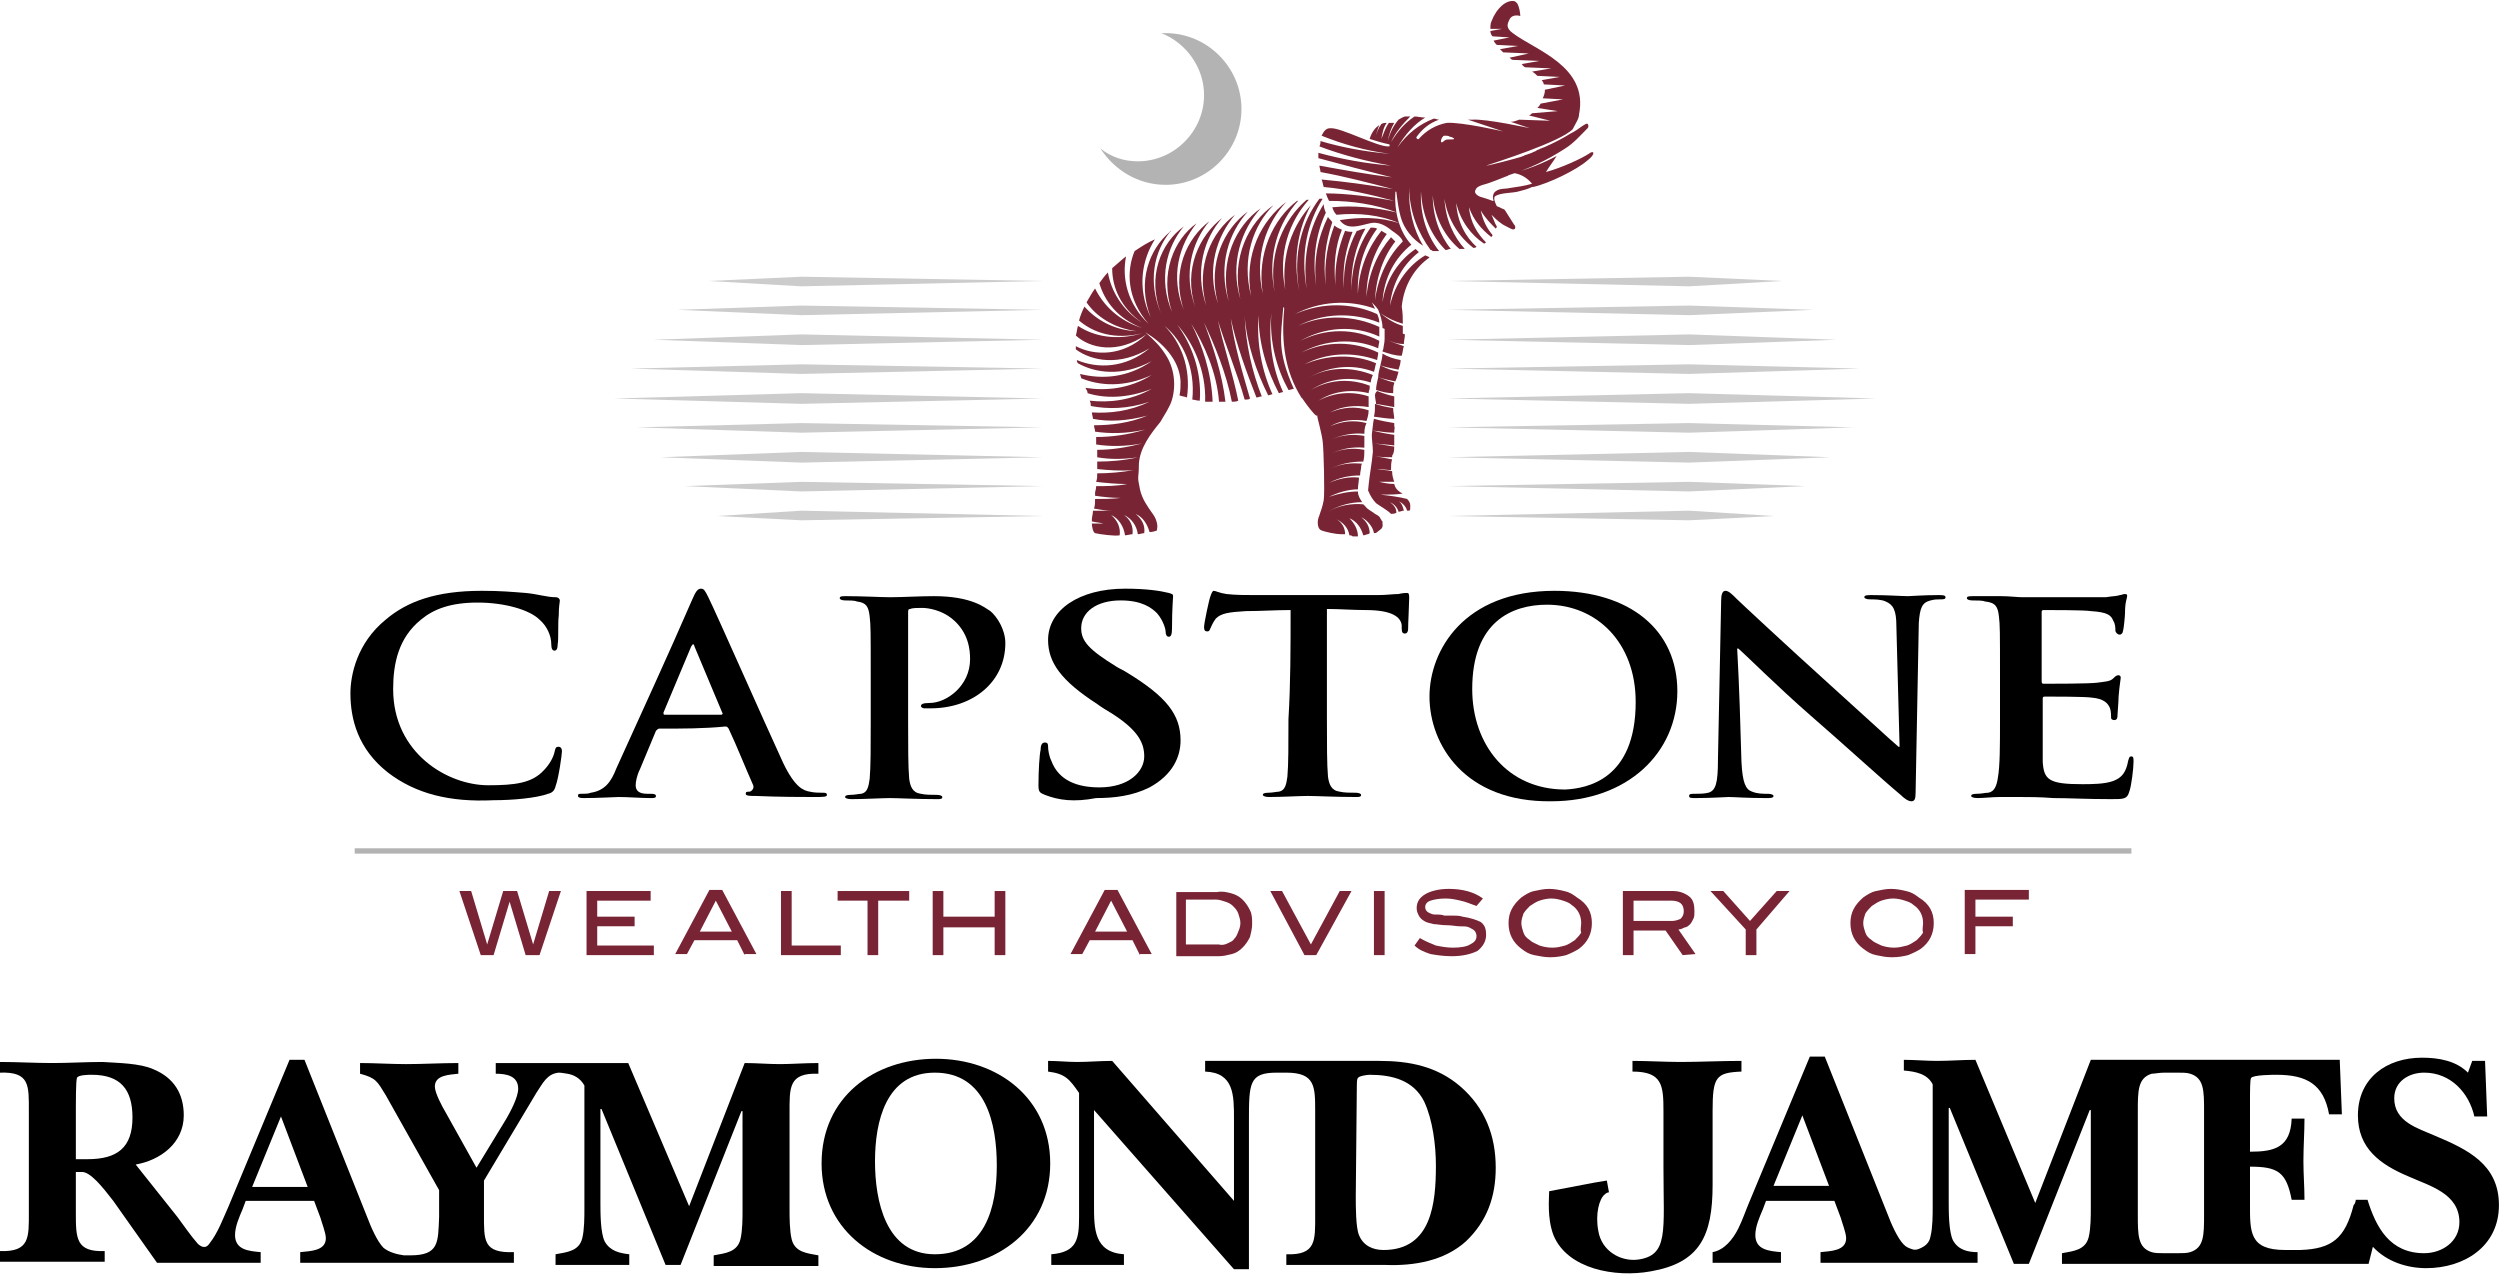<?xml version="1.0" encoding="utf-8"?>
<!-- Generator: Adobe Illustrator 26.0.1, SVG Export Plug-In . SVG Version: 6.00 Build 0)  -->
<svg version="1.1" id="Layer_1" xmlns="http://www.w3.org/2000/svg" xmlns:xlink="http://www.w3.org/1999/xlink" x="0px" y="0px"
	 width="234px" height="119.2px" viewBox="0 0 234 119.2" style="enable-background:new 0 0 234 119.2;" xml:space="preserve">
<style type="text/css">
	.st0{fill:#B3B3B3;}
	.st1{fill:#782434;}
	.st2{fill:#CCCCCC;}
</style>
<g>
	<g>
		<path d="M52.3,100.4c-1.1,0.1-1.5,1-2.1,1.9l-4.9,8.2v3.1c0,2.5-0.1,3.7,2.8,3.6v1H28.1v-1c0.9-0.1,2.4-0.1,2.4-1.3
			c0-0.5-0.4-1.5-0.5-1.9l-0.6-1.6H23l-0.3,0.8c-0.3,0.7-0.7,1.6-0.7,2.4c0,1.4,1.3,1.5,2.4,1.6v1h-9.7l-4.1-5.8
			c-1-1.3-2.2-2.8-3-2.7c-0.1,0-0.3,0-0.5,0v3.8c0,2.4,0,3.7,2.7,3.6v1H0v-1c2.8,0.1,2.7-1.3,2.7-3.6V104c0-2.4,0.1-3.7-2.7-3.6v-1
			c1.6,0,3.3,0.1,4.9,0.1c1.6,0,3.1-0.1,4.7-0.1c1.4,0.1,3.5,0.1,4.8,0.7c1.9,0.8,2.8,2.3,2.8,4.3c0,2.6-2.2,4.2-4.5,4.6l3.9,4.9
			c0.6,0.8,1.2,1.7,1.9,2.5c0.2,0.2,0.7,0.6,1.1,0c0.8-1,1.3-2.4,1.8-3.5l5.7-13.7h1.4l5.9,14.8c0.3,0.8,0.9,2.2,1.5,2.8
			c0.5,0.4,1.2,0.6,1.9,0.7c0,0,0.5,0,0.6,0c2.7,0,2.6-1.2,2.7-3.6v-2.5l-5-8.9c-0.8-1.3-0.9-1.6-2.4-2v-1c1.4,0,2.9,0.1,4.3,0.1
			c1.6,0,3.3-0.1,4.9-0.1v1c-0.8,0.1-2.2,0.1-2.2,1.2c0,0.6,0.7,1.9,1,2.4l2.9,5.2l2.8-4.6c0.4-0.7,1.1-2,1.1-2.8
			c0-1.2-1.1-1.4-2.1-1.4v-1h12.4l5.7,13.4l5.2-13.4c1.1,0,2.2,0.1,3.3,0.1c1.1,0,2.3-0.1,3.6-0.1v1c-2.8-0.1-2.7,1.3-2.7,3.7v9
			c0,0.7,0,2,0.2,2.8c0.3,1.2,1.4,1.3,2.5,1.5v1h-9.8v-1c1.1-0.2,2.2-0.3,2.5-1.5c0.2-0.8,0.2-2,0.2-2.8V104h-0.1l-5.7,14.4h-1.4
			l-6-14.6h-0.1v8.8c0,0.9,0,2.8,0.4,3.6c0.5,0.9,1.4,1.1,2.3,1.2v1H52v-1c1.1-0.2,2.2-0.3,2.5-1.5c0.2-0.8,0.2-2,0.2-2.8v-11.5
			c-0.4-0.7-1-1-1.6-1.1C53,100.5,52.6,100.4,52.3,100.4 M28.8,111.1l-2.5-6.6l-2.7,6.6C23.5,111.1,28.8,111.1,28.8,111.1z
			 M8.2,108.5c2.8,0,4.2-1.1,4.2-3.9c0-2.6-1.1-4-3.8-4c-0.3,0-1.3,0-1.4,0.3c-0.1,0.3-0.1,2.3-0.1,2.7v4.9L8.2,108.5L8.2,108.5z"/>
		<path d="M81.9,108.7c0,3.7,1,8.7,5.6,8.7c4.7,0,5.8-4.4,5.8-8.3c0-3.9-1-8.7-5.8-8.7C82.9,100.4,81.9,105,81.9,108.7 M76.9,108.9
			c0-6.2,4.9-9.8,10.7-9.8c5.8,0,10.7,3.7,10.7,9.8c0,6.1-4.9,9.8-10.8,9.8C81.7,118.7,76.9,114.9,76.9,108.9"/>
		<path d="M126.9,112c0,0.9,0,2.9,0.3,3.6c0.4,1,1.3,1.4,2.3,1.4c4.5,0,4.9-4.4,4.9-7.9c0-1.9-0.3-4.3-1.1-6c-1-2-3-2.5-5.1-2.5
			c-0.2,0-1,0.1-1.1,0.3c-0.1,0.1-0.1,0.5-0.1,0.7L126.9,112L126.9,112z M119.5,100.4c-2.6,0-2.6,1-2.6,4.6v13.8h-1.4l-13.1-14.9
			v8.9c0,2.2,0,4.4,2.8,4.6v1h-6.8v-1c2.4-0.2,2.6-1.4,2.6-3.5v-11.6c-0.9-1.3-1.3-1.8-2.9-2v-1c0.9,0,1.8,0.1,2.7,0.1
			c1.1,0,2.2-0.1,3.3-0.1l11.4,13.1v-7.7c0-2.2,0-4.3-2.7-4.4v-1h7.6h8.7c2.8,0,5.4,0.5,7.6,2.4c2.3,2,3.3,4.6,3.3,7.6
			c0,2.7-0.8,5-2.8,6.9c-2,1.8-4.8,2.3-7.5,2.2c-1.5,0-9.3,0-9.3,0v-1c2.8,0.1,2.7-1.3,2.7-3.6V104c0-2.3,0-3.6-2.7-3.6
			C120.3,100.4,119.6,100.4,119.5,100.4"/>
		<path d="M150.6,111.6c0,0-0.2,0-0.4,0.2c-0.5,0.4-0.9,1.8-0.6,3.4c0.3,1.9,2.1,2.9,3.7,2.7c2.9-0.4,2.4-2.6,2.4-8.7V104
			c0-2.4-0.1-3.7-2.9-3.7v-1c1.4,0,3.1,0.1,4.5,0.1c1.8,0,3.8-0.1,5.7-0.1v1c-2.4,0.1-2.7,0.5-2.7,3.7v6.9c0,4.8-1.2,7.3-5.8,8.1
			c-3.3,0.6-7.8-0.2-9.1-3.4c-0.6-1.6-0.4-3.4-0.4-4.1l4.2-0.8l1.2-0.2L150.6,111.6"/>
		<path d="M206.3,104c0-1.9,0-3.1-1.3-3.5c-0.3-0.1-0.7-0.1-1.2-0.1h-1.2c-0.5,0-0.9,0.1-1.2,0.1c-1.3,0.4-1.3,1.6-1.3,3.5v0.1v9
			v0.6c0,1.9,0,3.1,1.3,3.5c0.3,0.1,0.7,0.1,1.2,0.1h1.2c0.5,0,0.9,0,1.2-0.1c1.3-0.4,1.3-1.6,1.3-3.5L206.3,104L206.3,104z
			 M220.5,112.3h1.1c0.8,2.6,2.1,5,5.3,5c1.7,0,3.3-1.1,3.3-2.9c0-2.7-2.8-3.4-4.8-4.3c-2.6-1.1-4.7-2.6-4.7-5.7
			c0-3.5,2.7-5.4,6-5.4c1.6,0,3.2,0.3,4.3,1.4l0.4-1.1h1.2l0.2,5.2h-1.2c-0.5-2.2-2.2-4.1-4.7-4.1c-1.4,0-2.8,0.8-2.8,2.4
			c0,2.2,2.2,2.8,3.8,3.5c3.1,1.3,6,2.7,6,6.5c0,3.9-3.3,5.9-6.8,5.9c-1.8,0-3.7-0.6-5-2l-0.4,1.6h-2.8h-15.4H193v-1
			c1.1-0.2,2.2-0.3,2.5-1.5c0.2-0.8,0.2-2,0.2-2.8v-9.1h-0.1l-5.7,14.4h-1.4l-6-14.6h-0.1v8.8c0,0.9,0,2.8,0.4,3.6
			c0.5,0.9,1.4,1.1,2.3,1.1v1h-5h-9.7v-1c0.9-0.1,2.4-0.1,2.4-1.3c0-0.5-0.4-1.5-0.5-1.9l-0.6-1.6h-6.4l-0.3,0.8
			c-0.3,0.7-0.7,1.6-0.7,2.4c0,1.4,1.3,1.5,2.4,1.6v1h-6.4v-1c1.1-0.2,1.9-1.2,2.4-2.2c0.4-0.8,0.7-1.7,1-2.4l5.7-13.7h1.4l5.9,14.8
			c0.3,0.8,0.9,2.2,1.5,2.8c0.2,0.2,0.4,0.3,0.7,0.4c0.2,0.1,0.5,0.1,0.7,0c0.5-0.2,1-0.5,1.1-1.2c0.2-0.8,0.2-2,0.2-2.8v-11.4
			c-0.5-1-1.6-1.2-2.7-1.3v-1c1,0,2.1,0.1,3.1,0.1c1.2,0,2.4-0.1,3.6-0.1l5.6,13.4l5.2-13.4H219l0.2,5.1H218
			c-0.5-2.8-2.1-3.7-4.9-3.7c-0.3,0-2.2,0-2.4,0.3c-0.1,0.1-0.1,1.4-0.1,1.6v5.3c2.3,0,3.8-0.4,3.9-3.1h1.2c0,1.3-0.1,2.6-0.1,4
			c0,1.2,0.1,2.4,0.1,3.6h-1.2c-0.5-2.6-1.3-3.1-3.9-3.1v3.4c0,2.7-0.1,4.4,3.3,4.4h1.4c3-0.1,4.2-1.1,5-4.2
			C220.5,112.6,220.5,112.3,220.5,112.3 M171.2,111l-2.5-6.6L166,111H171.2z"/>
	</g>
</g>
<path class="st0" d="M106.5,15.1c3.4,0,6.2-2.8,6.2-6.2c0-2.6-1.7-4.9-4-5.8c0.1,0,0.2,0,0.4,0c3.9,0,7.1,3.2,7.1,7.1
	s-3.2,7.1-7.1,7.1c-2.6,0-4.8-1.4-6.1-3.4C104,14.7,105.2,15.1,106.5,15.1z"/>
<g>
	<g>
		<path d="M36.3,72.3c-2.8-2.2-3.5-5-3.5-7.4c0-1.7,0.6-4.7,3.3-6.9c2-1.7,4.7-2.7,9-2.7c1.8,0,2.8,0.1,4.1,0.2
			c1.1,0.1,2,0.4,2.8,0.4c0.3,0,0.4,0.2,0.4,0.3c0,0.2-0.1,0.5-0.1,1.4c-0.1,0.8,0,2.2-0.1,2.7c0,0.4-0.1,0.6-0.3,0.6
			c-0.2,0-0.3-0.2-0.3-0.6c0-0.8-0.4-1.7-1.1-2.3c-0.9-0.9-3.2-1.6-5.8-1.6c-2.5,0-4.1,0.6-5.3,1.6c-2.1,1.7-2.6,4.1-2.6,6.5
			c0,6,5.1,9,8.9,9c2.5,0,4.1-0.2,5.2-1.4c0.5-0.5,0.9-1.2,1-1.7c0.1-0.4,0.1-0.5,0.4-0.5c0.2,0,0.3,0.2,0.3,0.4
			c0,0.3-0.3,2.5-0.6,3.3c-0.1,0.4-0.3,0.6-0.7,0.7c-1.1,0.4-3.3,0.6-5.1,0.6C42.1,75.1,38.9,74.3,36.3,72.3z"/>
		<path d="M61.7,68.2c-0.1,0-0.2,0.1-0.3,0.2c-0.5,1.2-1,2.4-1.5,3.6c-0.3,0.6-0.4,1.2-0.4,1.5c0,0.5,0.3,0.8,1.1,0.8
			c0.1,0,0.3,0,0.4,0c0.3,0,0.4,0.1,0.4,0.2c0,0.2-0.2,0.2-0.5,0.2c-0.9,0-2.1-0.1-3-0.1c-0.3,0-1.9,0.1-3.3,0.1
			c-0.4,0-0.5-0.1-0.5-0.2c0-0.2,0.1-0.2,0.3-0.2c0.3,0,0.7,0,0.9-0.1c1.3-0.2,1.9-1,2.4-2.3c2.4-5.3,4.8-10.5,7.1-15.8
			c0.3-0.7,0.5-1,0.8-1c0.3,0,0.4,0.2,0.7,0.8c0.7,1.4,5.2,11.6,7,15.5c1.1,2.3,1.9,2.6,2.5,2.7c0.4,0.1,0.9,0.1,1.2,0.1
			c0.2,0,0.4,0,0.4,0.2c0,0.2-0.3,0.2-1.3,0.2c-1,0-3.1,0-5.4-0.1c-0.5,0-0.9,0-0.9-0.2c0-0.2,0.1-0.2,0.4-0.2
			c0.2-0.1,0.4-0.3,0.3-0.6c-0.8-1.8-1.5-3.6-2.3-5.3c-0.1-0.1-0.1-0.2-0.3-0.2C65.9,68.2,63.8,68.2,61.7,68.2z M67.5,66.9
			c0.1,0,0.2-0.1,0.1-0.2c-0.9-2.1-1.7-4.1-2.6-6.2c0-0.1-0.1-0.2-0.1-0.2c-0.1,0-0.1,0.1-0.2,0.2c-0.9,2.1-1.7,4.1-2.6,6.2
			c0,0.1,0,0.2,0.1,0.2C64,66.9,65.8,66.9,67.5,66.9z"/>
		<path d="M81.5,63c0-3.8,0-4.5-0.1-5.3c-0.1-0.9-0.3-1.3-1.2-1.4c-0.2-0.1-0.7-0.1-1.1-0.1c-0.3,0-0.5-0.1-0.5-0.2
			c0-0.2,0.2-0.2,0.6-0.2c1.5,0,3.3,0.1,4.1,0.1c1.2,0,2.8-0.1,4.1-0.1c3.6,0,4.8,1.1,5.3,1.4c0.6,0.5,1.4,1.7,1.4,3
			c0,3.6-3,6.1-7,6.1c-0.1,0-0.5,0-0.6,0c-0.1,0-0.3-0.1-0.3-0.2c0-0.2,0.2-0.3,0.8-0.3c1.6,0,3.8-1.6,3.8-4.1
			c0-0.8-0.1-2.5-1.7-3.8c-1-0.8-2.2-1-2.8-1c-0.4,0-0.9,0-1.1,0.1C85,57,85,57.1,85,57.4c0,3.4,0,6.7,0,10.1c0,2.3,0,4.3,0.1,5.4
			c0.1,0.7,0.3,1.3,1.1,1.4c0.4,0.1,1,0.1,1.5,0.1c0.3,0,0.5,0.1,0.5,0.2c0,0.2-0.2,0.2-0.5,0.2c-1.9,0-3.7-0.1-4.4-0.1
			c-0.7,0-2.4,0.1-3.6,0.1c-0.4,0-0.6-0.1-0.6-0.2c0-0.1,0.1-0.2,0.5-0.2c0.4,0,0.8-0.1,1-0.1c0.6-0.1,0.7-0.7,0.8-1.4
			c0.1-1.1,0.1-3,0.1-5.4C81.5,66,81.5,64.5,81.5,63z"/>
		<path d="M97.8,74.4c-0.5-0.2-0.6-0.3-0.6-0.9c0-1.4,0.1-2.9,0.2-3.3c0-0.4,0.1-0.7,0.4-0.7c0.3,0,0.3,0.2,0.3,0.4
			c0,0.3,0.1,0.9,0.3,1.3c0.7,1.9,2.5,2.5,4.5,2.5c2.8,0,4.2-1.5,4.2-2.9c0-1.2-0.5-2.4-3-4c-0.5-0.3-1-0.6-1.4-0.9
			c-3.4-2.2-4.6-3.9-4.6-6c0-2.8,2.9-4.8,7.2-4.8c2,0,3.3,0.2,4.1,0.4c0.3,0.1,0.4,0.1,0.4,0.3c0,0.3-0.1,1.1-0.1,3
			c0,0.6-0.1,0.8-0.3,0.8c-0.2,0-0.3-0.2-0.3-0.5c0-0.2-0.2-1-0.8-1.7c-0.5-0.5-1.4-1.2-3.4-1.2c-2.3,0-3.7,1.1-3.7,2.6
			c0,1.2,0.7,2,3.3,3.6c0.3,0.2,0.6,0.3,0.9,0.5c3.8,2.3,5.1,4,5.1,6.4c0,1.5-0.7,3.2-2.9,4.4c-1.6,0.8-3.3,1-5,1
			C100.5,75.1,99.1,74.9,97.8,74.4z"/>
		<path d="M120.8,57.1c-1.4,0-2.8,0.1-4.2,0.1c-1.6,0.1-2.3,0.2-2.8,0.7c-0.3,0.4-0.4,0.7-0.5,0.9c-0.1,0.2-0.1,0.3-0.3,0.3
			c-0.2,0-0.3-0.1-0.3-0.4c0-0.4,0.5-2.7,0.6-2.9c0.1-0.3,0.2-0.5,0.3-0.5c0.2,0,0.5,0.2,1.2,0.3c0.8,0.1,1.9,0.1,2.8,0.1
			c3.7,0,7.5,0,11.3,0c0.9,0,1.5-0.1,2-0.1c0.4-0.1,0.7-0.1,0.8-0.1c0.2,0,0.2,0.2,0.2,0.5c0,0.5-0.1,2.3-0.1,2.9
			c0,0.2-0.1,0.4-0.3,0.4c-0.2,0-0.3-0.1-0.3-0.5c0-0.1,0-0.2,0-0.3c-0.1-0.7-0.8-1.4-3.4-1.4c-1.2,0-2.4-0.1-3.6-0.1
			c0,3.4,0,6.9,0,10.3c0,2.3,0,4.3,0.1,5.4c0.1,0.7,0.3,1.3,1.1,1.4c0.4,0.1,1,0.1,1.5,0.1c0.3,0,0.5,0.1,0.5,0.2
			c0,0.2-0.2,0.2-0.5,0.2c-1.9,0-3.7-0.1-4.5-0.1c-0.7,0-2.4,0.1-3.6,0.1c-0.4,0-0.6-0.1-0.6-0.2c0-0.1,0.1-0.2,0.5-0.2
			c0.4,0,0.8-0.1,1-0.1c0.6-0.1,0.7-0.7,0.8-1.4c0.1-1.1,0.1-3,0.1-5.4C120.8,64,120.8,60.6,120.8,57.1z"/>
		<path d="M133.8,65.2c0-4.3,3.2-9.9,11.7-9.9c7.1,0,11.5,3.7,11.5,9.4s-4.6,10.3-11.8,10.3C137.1,75.1,133.8,69.7,133.8,65.2z
			 M153.1,65.7c0-5.6-3.7-9.1-8.3-9.1c-3.3,0-7,1.6-7,7.9c0,5.2,3.3,9.4,8.7,9.4C148.5,73.8,153.1,73,153.1,65.7z"/>
		<path d="M163,71.3c0.1,2,0.4,2.6,1,2.8c0.5,0.2,1,0.2,1.5,0.2c0.3,0,0.5,0.1,0.5,0.2c0,0.2-0.3,0.2-0.7,0.2c-1.8,0-3-0.1-3.5-0.1
			c-0.3,0-1.6,0.1-3.1,0.1c-0.4,0-0.6,0-0.6-0.2c0-0.2,0.2-0.2,0.5-0.2c0.4,0,0.9,0,1.3-0.1c0.7-0.2,0.9-0.9,0.9-3.1
			c0.1-5,0.2-9.9,0.3-14.9c0-0.5,0.1-0.9,0.4-0.9c0.3,0,0.6,0.3,1.1,0.8c0.3,0.3,4.7,4.4,8.8,8.1c1.9,1.7,5.8,5.3,6.3,5.7
			c0,0,0.1,0,0.1,0c-0.1-3.8-0.2-7.5-0.3-11.3c0-1.5-0.3-2-1-2.3c-0.4-0.2-1.1-0.2-1.5-0.2c-0.3,0-0.5-0.1-0.5-0.2
			c0-0.2,0.3-0.2,0.7-0.2c1.5,0,2.8,0.1,3.4,0.1c0.3,0,1.4-0.1,2.8-0.1c0.4,0,0.7,0,0.7,0.2c0,0.2-0.2,0.2-0.5,0.2
			c-0.3,0-0.5,0-0.9,0.1c-0.8,0.2-1,0.7-1.1,2.1c-0.1,5.3-0.2,10.6-0.3,15.9c0,0.6-0.1,0.8-0.4,0.8c-0.3,0-0.7-0.3-1-0.6
			c-1.8-1.5-5.4-4.8-8.4-7.4c-3.1-2.7-6.3-5.9-6.8-6.3c0,0-0.1,0-0.1,0C162.8,64.3,162.9,67.8,163,71.3z"/>
		<path d="M187.2,63c0-3.8,0-4.5-0.1-5.3c-0.1-0.9-0.3-1.3-1.3-1.4c-0.2-0.1-0.8-0.1-1.2-0.1c-0.3,0-0.5-0.1-0.5-0.2
			c0-0.2,0.2-0.2,0.7-0.2c0.8,0,1.7,0,2.5,0c0.8,0,1.5,0.1,2,0.1c1,0,7.2,0,7.8,0c0.6-0.1,1.1-0.1,1.3-0.2c0.2,0,0.3-0.1,0.5-0.1
			s0.2,0.1,0.2,0.2c0,0.2-0.2,0.5-0.2,1.6c0,0.2-0.1,1.4-0.2,1.7c0,0.1-0.1,0.3-0.3,0.3S198,59.2,198,59c0-0.2,0-0.6-0.2-0.9
			c-0.2-0.5-0.5-0.8-2.1-0.9c-0.5-0.1-3.8-0.1-4.4-0.1c-0.2,0-0.2,0.1-0.2,0.2c0,2.1,0,4.2,0,6.4c0,0.2,0,0.3,0.2,0.3
			c0.7,0,4.3,0,5-0.1c0.7-0.1,1.2-0.1,1.5-0.4c0.2-0.2,0.3-0.3,0.5-0.3c0.1,0,0.2,0.1,0.2,0.2c0,0.2-0.1,0.6-0.2,1.8
			c0,0.5-0.1,1.5-0.1,1.7c0,0.2,0,0.5-0.3,0.5c-0.2,0-0.3-0.1-0.3-0.2c0-0.2,0-0.6-0.1-0.9c-0.2-0.5-0.6-0.9-1.7-1
			c-0.6-0.1-3.7-0.1-4.4-0.1c-0.2,0-0.2,0.1-0.2,0.2c0,0.7,0,1.3,0,2c0,0.9,0,3.2,0,3.9c0.1,1.7,0.6,2.1,3.7,2.1
			c0.8,0,2.1,0,2.9-0.3c0.8-0.3,1.2-0.8,1.4-1.9c0.1-0.3,0.1-0.4,0.3-0.4c0.2,0,0.2,0.2,0.2,0.5c0,0.6-0.2,2.3-0.4,2.8
			c-0.2,0.7-0.5,0.7-1.7,0.7c-2.3,0-4-0.1-5.4-0.1c-1.3-0.1-2.3-0.1-3.2-0.1c-0.3,0-1,0-1.8,0c-0.7,0-1.5,0.1-2.1,0.1
			c-0.4,0-0.6-0.1-0.6-0.2c0-0.1,0.1-0.2,0.5-0.2c0.5,0,0.8-0.1,1.1-0.1c0.6-0.1,0.8-0.7,0.9-1.4c0.2-1.1,0.2-3,0.2-5.4
			C187.2,66,187.2,64.5,187.2,63z"/>
	</g>
</g>
<rect x="33.2" y="79.4" class="st0" width="166.3" height="0.5"/>
<path class="st1" d="M129.5,32.5c0,0.2-0.1,0.3-0.1,0.4c0.6,0.2,1.2,0.4,1.8,0.4c0.1-0.3,0.1-0.6,0.2-0.9c-0.6-0.2-1.2-0.4-1.8-0.7
	C129.6,32.1,129.5,32.4,129.5,32.5z M123.3,18.5C123.3,18.5,123.2,18.5,123.3,18.5C123.2,18.6,123.3,18.6,123.3,18.5
	C123.3,18.6,123.3,18.6,123.3,18.5z M129.2,46.3c0.8,0,1.5,0,2.1-0.1c-0.1,0-0.1-0.1-0.2-0.1c-0.3-0.2-0.5-0.4-0.6-0.8
	c-0.5,0-1-0.1-1.4-0.2c0.5,0,0.9,0,1.4,0c-0.1-0.3-0.2-0.6-0.2-1c-0.4-0.1-0.9-0.1-1.4-0.2c0.5,0,0.9,0.1,1.3,0.1l0,0
	c0-0.4,0-0.7,0.1-1c-0.5-0.1-1-0.2-1.6-0.3c0.6,0.1,1.1,0.1,1.6,0.1c0-0.1,0-0.2,0.1-0.3c0.1-0.3,0.1-0.5,0.1-0.7
	c-0.6-0.1-1.3-0.2-1.9-0.3c0.7,0.1,1.3,0.1,1.9,0.2c0-0.2,0-0.6,0-1c-0.7-0.1-1.3-0.2-2-0.4c0.7,0.1,1.4,0.2,2,0.2
	c0-0.8,0.1,0.1,0-0.7c0-0.1,0-0.2,0-0.2c-0.6-0.1-1.2-0.2-1.9-0.4c-0.1,0.4-0.1,0.8-0.2,1.5c0,0.5,0.1,1,0.1,1.6
	c-0.1,1.1-0.3,2.1-0.4,3.1c0,0.2-0.1,0.6,0,0.6c0.1,0.3,0.4,0.8,0.7,1.1c0.4,0.3,1,0.6,1.4,1c0.1,0,0.3,0,0.5-0.1
	c0-0.4-0.2-0.7-0.6-1c0.4,0.2,0.7,0.5,0.8,0.9c0.2,0,0.3-0.1,0.5-0.1c-0.1-0.4-0.2-0.7-0.5-0.9c0.4,0.2,0.7,0.5,0.8,0.9
	c0,0,0.1,0,0.1,0c0.2,0,0.2,0,0.2-0.5c0-0.2-0.1-0.4-0.3-0.6C130.9,46.5,130.1,46.4,129.2,46.3z M129.2,34.2
	c0.6,0.2,1.2,0.3,1.7,0.4c0.1-0.3,0.2-0.6,0.2-0.9c-0.6-0.1-1.2-0.3-1.7-0.6C129.4,33.4,129.3,33.8,129.2,34.2z M131.4,32.2
	c0-0.3,0.1-0.6,0.1-0.9c-0.6-0.2-1.2-0.5-1.9-0.9c0,0.5,0,0.9,0,1.3C130.2,32,130.8,32.2,131.4,32.2z M130.5,39.2
	c0-0.3-0.1-0.6-0.1-1c-0.6-0.1-1.1-0.2-1.7-0.4c0,0.5,0,0.8-0.1,1.2C129.3,39.1,130,39.2,130.5,39.2z M148.7,14.4
	c-0.6,0.4-2.5,1.3-4,1.7c0.3-0.5,0.7-1,1-1.5c-1.3,0.7-2.6,1.2-4,1.6c0.7,0.1,1.3,0.5,1.7,1c-0.7,0.2-1.4,0.3-2.1,0.4
	c-0.4,0.1-0.9,0-1.3,0.3c-0.3,0.2-0.3,0.6-0.2,0.9c0,0-0.1,0-0.1,0c-0.5-0.2-0.9-0.3-1.2-0.4c-0.4-0.2-0.5-0.4-0.4-0.6
	c0.1-0.3,0.4-0.4,0.7-0.5c0.8-0.2,1.9-0.7,2.2-0.8c0.1,0,0.2-0.1,0.2-0.1c1.9-0.6,3.6-1.4,5.3-2.5c0.8-0.5,1.4-1.2,2.1-1.9
	c0.1-0.1,0.1-0.3,0-0.4c-0.1-0.1-0.3,0.1-0.5,0.2c-0.4,0.3-0.7,0.5-1.1,0.7c-0.8,0.5-1.6,0.9-2.5,1.3c-0.1,0-0.2,0.1-0.3,0.1
	c-0.1,0.1-0.3,0.1-0.4,0.2c-0.1,0.1-0.3,0.1-0.4,0.2c-0.1,0-0.2,0.1-0.3,0.1c-0.2,0.1-0.4,0.1-0.5,0.2c-0.1,0-0.2,0.1-0.3,0.1
	c-0.3,0.1-2.9,0.8-3.2,0.8c0.9-0.3,6.9-2.2,8.1-3.4c0.3-0.6,0.6-1,0.6-1.4c0.9-4.5-4.1-6-6.2-7.6c-0.7-0.5-0.5-0.9-0.3-1.3
	c0.2-0.4,0.7-0.4,1-0.3c0-0.3-0.1-0.9-0.3-1.2c-0.1-0.1-0.2-0.2-0.3-0.2c-0.7-0.1-1.6,0.6-2.1,1.9c-0.1,0.2-0.1,0.5-0.1,0.7l1.1,0
	l-1.1,0.2c0,0.2,0.1,0.4,0.2,0.5l1.6,0.1l-1.5,0.3c0.1,0.2,0.2,0.3,0.3,0.4l2,0.1l-1.7,0.3c0.1,0.1,0.2,0.2,0.3,0.3l2.4,0.1
	l-1.8,0.4c0.1,0.1,0.2,0.2,0.3,0.2l2.5,0.1L142.4,6c0,0,0.1,0,0.1,0.1c0.1,0.1,0.2,0.2,0.3,0.2l2.4,0.1l-1.8,0.3
	c0.2,0.1,0.4,0.3,0.5,0.4l2.1,0.1l-1.7,0.3c0.1,0.1,0.2,0.3,0.2,0.4l2,0.1l-1.9,0.4c0,0,0,0.1,0,0.1c0,0.2-0.1,0.5-0.2,0.7l1.9,0.1
	l-2.1,0.4c-0.1,0.2-0.2,0.3-0.3,0.4l1.9,0.3l-2.4,0.2c-0.1,0.1-0.2,0.2-0.3,0.2l2,0.5l-2.9-0.1c-0.3,0.1-0.5,0.2-0.8,0.2l1.8,0.6
	c0,0-4.1-0.9-5.4-0.8c0,0,0,0,0,0c-0.1,0-0.3,0-0.4,0l3.3,1.1c0,0-3.9-0.9-5.3-0.8c-1,0.2-1.9,0.7-2.6,1.5c-0.1,0.1-0.3-0.1-0.2-0.2
	c0.5-0.7,1.2-1.3,2.1-1.6c-0.2,0-0.3-0.1-0.5-0.1c-1.3,0.5-2.5,1.4-3.4,2.7c0.7-1.2,1.6-2.2,2.6-2.8c-0.4,0-0.7-0.1-1-0.1
	c-0.9,0.6-1.6,1.4-2.2,2.4c0.4-0.9,1.1-1.7,1.8-2.4c-0.3,0-0.5,0-0.5,0c-0.3,0.1-0.4,0.2-0.6,0.3c-0.5,0.6-0.8,1.2-1,2
	c0.1-0.6,0.3-1.2,0.6-1.7c-0.1,0-0.3,0-0.5,0c-0.3,0.4-0.5,1-0.7,1.5c0.1-0.6,0.2-1.1,0.5-1.5c-0.2,0-0.3,0-0.5,0.1
	c-0.3,0.4-0.5,0.9-0.6,1.5c0.1-0.5,0.2-0.9,0.4-1.4c-0.3,0.2-0.7,0.6-0.9,1.3c0.6,0.2,1.3,0.4,1.8,0.5c0.1,0,0.1,0.2,0,0.2
	c-1,0.1-4.5-1.8-5.5-1.7c-0.4,0-0.6,0.3-0.8,0.7c2,0.8,4.1,1.4,6.4,1.7c-2.3-0.2-4.5-0.6-6.5-1.2c0,0.1,0,0.3-0.1,0.5
	c2.1,0.8,4.4,1.4,6.7,1.8c-2.4-0.2-4.6-0.6-6.8-1.2c0,0.2,0,0.3,0,0.5c2.2,0.6,4.5,1.2,6.9,1.8c-2.4-0.3-4.6-0.7-6.8-1.1
	c0,0.2,0.1,0.4,0.1,0.6c2.2,0.4,4.5,1,6.8,1.6c-2.3-0.4-4.5-0.7-6.7-0.9c0.1,0.2,0.1,0.4,0.2,0.7c2.2,0.2,4.4,0.7,6.6,1.3
	c-2.2-0.4-4.4-0.7-6.4-0.7c0.1,0.3,0.2,0.5,0.3,0.7c2.1,0,4.3,0.3,6.4,1.1c-2.1-0.5-4.2-0.7-6.1-0.5c0.1,0.3,0.2,0.5,0.4,0.7
	c2-0.2,4.1,0,5.9,0.8c-1.8-0.6-3.7-0.6-5.6-0.3l0,0c0.7,1,1.9,0.5,2.8,0.3c0.8-0.2,1.5,0.2,2.1,0.7c0.3,0.2,0.9,0.6,1,1
	c-1.3,1.3-2.3,3.2-2.6,5.5c0.1-2.2,0.8-4.1,1.9-5.5c-0.1-0.1-0.3-0.3-0.4-0.4c-1.2,1.4-2.1,3.3-2.3,5.6c0-2.4,0.8-4.4,1.9-5.9
	c-0.2-0.1-0.3-0.2-0.5-0.3c-1.2,1.5-2.1,3.5-2.2,5.9c-0.1-2.4,0.6-4.5,1.8-6.1c-0.2-0.1-0.4-0.1-0.6-0.1c-1.1,1.5-1.8,3.6-1.8,5.9
	c-0.1-2.2,0.4-4.2,1.3-5.8c-0.2,0-0.5,0.1-0.7,0.2c0,0,0,0-0.1,0c-0.8,1.5-1.3,3.3-1.2,5.4c-0.2-2,0.2-3.8,0.8-5.3
	c-0.2,0-0.4,0-0.7-0.1c-0.6,1.5-1,3.2-0.9,5.1c-0.2-1.9,0-3.7,0.6-5.2c-0.2-0.1-0.5-0.2-0.7-0.4c-0.6,1.6-1,3.5-0.8,5.6
	c-0.3-2.1,0-4.1,0.6-5.9c-0.1-0.2-0.3-0.3-0.4-0.5c-0.9,1.8-1.4,4-1.1,6.5c-0.4-2.6,0-5,0.9-6.9c-0.1-0.2-0.2-0.5-0.2-0.8
	c-1.3,2.1-2,4.8-1.6,7.9c-0.6-3.3,0.1-6.2,1.5-8.4c-0.1,0-0.2,0-0.3,0c-1.6,2.1-2.5,5.1-1.9,8.6c-0.6-3-0.1-5.8,1.1-8
	c-1.7,1.9-2.8,4.6-2.4,7.9c-0.7-3.4,0.4-6.4,2.2-8.4c-0.1,0-0.1,0-0.2,0c-2.1,1.8-3.6,4.9-3,8.6c-0.7-3.5,0.4-6.5,2.2-8.5
	c0,0-0.1,0-0.1,0c-2.2,1.7-3.8,4.9-3.2,8.7c-0.8-3.5,0.3-6.6,2.2-8.6l0,0c-2.3,1.7-4,4.9-3.3,8.8c-0.9-3.5,0.2-6.6,2.1-8.5
	c-2.3,1.6-4,4.9-3.1,8.8c-1-3.4,0.1-6.5,1.9-8.5c-2.3,1.6-3.9,4.9-3,8.7c-1-3.4,0-6.4,1.8-8.4c-2.2,1.6-3.8,4.8-2.8,8.6
	c-1.1-3.3-0.1-6.3,1.6-8.3c-2.2,1.6-3.7,4.8-2.7,8.5c-1.1-3.3-0.2-6.3,1.5-8.2c-2.1,1.6-3.7,4.8-2.5,8.4c-1.2-3.2-0.3-6.2,1.3-8.1
	c-2.1,1.6-3.6,4.7-2.4,8.3c-1.3-3.2-0.4-6.1,1.2-8.1c-2.1,1.5-3.5,4.7-2.3,8.3c-1.3-3.1-0.5-6.1,1.1-8c-2.1,1.5-3.5,4.7-2.1,8.2
	c-1.3-3-0.7-5.9,0.9-7.8c0,0-0.1,0-0.1,0.1c-1.9,1.6-3.1,4.6-1.8,8c-1.3-2.8-0.8-5.4,0.4-7.3c-0.7,0.3-1.3,0.7-1.9,1.1
	c-0.8,1.9-0.7,4.5,1.3,6.8c-2-1.9-2.5-4.3-2.1-6.3c-0.3,0.2-0.7,0.6-1.3,1.1c0,1.8,0.8,3.7,2.8,5.1c-1.9-1.2-2.9-3-3.2-4.7
	c-0.3,0.3-0.5,0.6-0.8,1c0.5,1.7,1.7,3.3,4,4.2c-2.2-0.7-3.6-2.1-4.4-3.7c-0.3,0.4-0.5,0.8-0.8,1.3c0.9,1.3,2.5,2.4,4.7,2.7
	c-2.2-0.1-3.8-1.1-4.9-2.3c-0.2,0.4-0.4,0.9-0.5,1.3c1.4,1.2,3.4,1.8,5.9,1.2c-2.4,0.7-4.5,0.3-6-0.7c-0.1,0.3-0.1,0.6-0.2,0.9
	c1.3,1.2,3.9,1.8,6.6-0.1c-2.2,2.1-4.9,2-6.6,1.1c0,0.1,0,0.2,0,0.3c1.5,1.1,4.1,1.6,6.9-0.1c-2.3,1.9-4.9,1.9-6.8,1.1
	c0,0.1,0,0.2,0.1,0.3c1.6,0.9,4.1,1.3,6.9-0.2c-2.3,1.6-4.7,1.7-6.7,1.2c0,0.1,0.1,0.3,0.1,0.4c1.7,0.7,4,0.9,6.6-0.3
	c-2.1,1.3-4.3,1.5-6.2,1.2c0.1,0.2,0.2,0.3,0.2,0.5c1.6,0.5,3.7,0.5,6-0.4c-2,1.1-4,1.3-5.8,1.1c0.1,0.2,0.1,0.4,0.1,0.5
	c1.6,0.3,3.4,0.3,5.5-0.4c-1.9,0.9-3.7,1.1-5.4,1c0,0.2,0.1,0.4,0.1,0.6c1.5,0.3,3.2,0.2,5.1-0.3c-1.7,0.7-3.4,0.9-5,0.9
	c0,0.2,0.1,0.4,0.1,0.6c1.4,0.2,2.9,0.2,4.7-0.2c-1.6,0.5-3.2,0.7-4.6,0.7c0,0.2,0,0.4,0,0.7c1.3,0.2,2.7,0.2,4.3-0.1
	c-1.5,0.4-2.9,0.6-4.2,0.6c0,0.2,0,0.5,0,0.7c1.2,0.2,2.4,0.2,3.8,0c-1.3,0.3-2.6,0.4-3.8,0.4c0,0.3,0,0.5,0,0.7
	c1,0.1,2.2,0.2,3.4,0.1c-1.1,0.2-2.3,0.3-3.4,0.3c0,0.3,0,0.5-0.1,0.8c0.9,0.1,1.9,0.2,2.9,0.2c-1,0.2-2,0.2-2.9,0.2
	c0,0.3-0.1,0.5-0.1,0.6c0,0.1,0,0.2,0,0.3c0.7,0.1,1.5,0.2,2.4,0.2c-0.8,0.1-1.6,0.1-2.4,0.1c0,0.3,0,0.6-0.1,0.9
	c0.6,0.1,1.1,0.2,1.7,0.2c-0.6,0-1.2,0-1.8,0c0,0.3-0.1,0.6-0.1,0.8l0,0.2c0.4,0.1,0.7,0.1,1.1,0.2c-0.4,0-0.7,0-1.1,0
	c0,0.3,0.1,0.8,0.3,0.9c0.4,0.1,1.9,0.3,2.3,0.2l0,0c0.1-0.7-0.2-1.4-0.8-1.9c0.7,0.3,1.2,1.1,1.3,1.9c0.2,0,0.5-0.1,0.7-0.1
	c0.1-0.7-0.2-1.4-0.8-1.8c0.7,0.3,1.2,1,1.3,1.8c0.2,0,0.4-0.1,0.6-0.1c0.1-0.7-0.2-1.3-0.8-1.8c0.7,0.3,1.1,1,1.3,1.7c0,0,0,0,0,0
	c0.2,0,0.7-0.1,0.7-0.2c0,0,0,0,0-0.1c0.1-0.4-0.1-1-0.4-1.4c-0.5-0.7-1-1.4-1.2-2.3c-0.3-1.4-0.1-0.9-0.1-2.4
	c0.1-1.5,1.1-2.8,2-3.9c0.4-0.7,0.9-1.4,1.1-2.1c0.4-1.4,0.2-3-0.6-4.2c-0.5-0.8-1-1.3-1.9-2.1c1.5,0.9,3.2,2.5,3.3,4.6
	c0,0.4,0,0.9-0.1,1.3c0.2,0.1,0.5,0.1,0.7,0.2c0.4-2.8-0.6-5.2-2.1-6.7c1.7,1.4,2.9,3.9,2.6,6.9c0.2,0,0.4,0.1,0.7,0.1
	c0.2-2.8-0.8-5.3-2.1-7.1c1.5,1.7,2.7,4.3,2.6,7.2c0.2,0,0.4,0,0.7,0c-0.1-2.7-1-5.4-2-7.3c1.2,1.9,2.4,4.6,2.6,7.3
	c0.2,0,0.4,0,0.6,0c-0.3-2.6-1.2-5.3-2-7.4c1,2.1,2.1,4.8,2.6,7.4c0.2,0,0.4,0,0.6-0.1c-0.5-2.5-1.4-5.2-1.9-7.5
	c0.7,2.3,1.8,4.9,2.5,7.4c0.2,0,0.4,0,0.5-0.1c-0.7-2.4-1.5-5.1-1.8-7.5c0.5,2.4,1.5,5.1,2.4,7.4c0.2,0,0.3-0.1,0.5-0.1
	c-0.9-2.3-1.5-4.9-1.6-7.5c0.2,2.6,1.1,5.2,2.2,7.4c0.1,0,0.3-0.1,0.4-0.1c-1-2.2-1.5-4.8-1.3-7.4c0,2.7,0.8,5.2,1.9,7.3
	c0.1,0,0.2-0.1,0.4-0.1c-1-2.2-1.4-4.7-1.1-7.4c-0.2,2.7,0.5,5.2,1.6,7.2c0.2,0,0.3-0.1,0.5-0.1c-1.6-3.6-1.2-4.9-1-7.5
	c0-0.2,0.1-0.2,0.1,0c-0.3,3.2,0.1,5.9,1.6,8.3c0,0,0.1,0.1,0.1,0.1c0.4,0.6,1.1,1.5,1.3,1.6l0.1,0l0,0.1c0,0.1,0.4,1.5,0.5,2.3
	c0.1,0.8,0.2,4.8,0.1,5.5c-0.1,0.6-0.3,1.1-0.4,1.4c0,0.1-0.1,0.2-0.1,0.3c-0.1,0.3-0.1,0.9,0.2,1.1c0.4,0.2,1.5,0.4,1.9,0.4
	c0.1,0,0.2,0,0.4,0c0-0.6-0.3-1.1-0.8-1.4c0.6,0.3,1.1,0.8,1.2,1.5c0.1,0,0.2,0,0.3,0.1c0.1,0,0.3,0,0.5,0c0-0.6-0.3-1.2-0.8-1.7
	c0.7,0.3,1.1,0.9,1.3,1.6c0.2,0,0.3-0.1,0.4-0.1c0.1,0,0.2-0.1,0.2-0.1c0-0.6-0.3-1.1-0.8-1.5c0.6,0.3,1.1,0.9,1.2,1.5
	c0.1,0,0.2,0,0.3-0.1c0.2-0.2,0.6-0.3,0.5-0.8c0,0,0,0,0-0.1c0-0.1,0-0.1-0.1-0.2c0-0.1-0.1-0.1-0.1-0.2c-0.1-0.2-0.3-0.3-0.5-0.4
	c-0.2-0.2-0.7-0.4-0.9-0.7c0,0-0.1-0.1-0.2-0.2c-1.1-0.1-2.3,0.1-3.3,0.7c1-0.6,2.1-0.9,3.2-0.9c0,0,0,0,0,0c-0.2-0.3-0.4-0.6-0.4-1
	c-0.9,0-1.8,0.2-2.7,0.5c0.8-0.4,1.8-0.7,2.7-0.7c0-0.4,0.1-0.8,0.1-1.1c-1-0.1-1.9,0.1-2.8,0.5c0.9-0.5,1.9-0.7,2.9-0.7
	c0-0.3,0.1-0.6,0.1-0.8c0-0.1,0-0.2,0.1-0.3c-1-0.1-2.1,0-3,0.5c0.9-0.5,2-0.7,3.1-0.7c0.1-0.4,0.1-0.7,0.1-1.1
	c-1.1-0.2-2.2-0.1-3.2,0.4c1-0.5,2.1-0.7,3.2-0.6c0-0.3,0-0.7,0-1.1c-1.1-0.2-2.2-0.1-3.2,0.4c1-0.5,2.1-0.7,3.2-0.6
	c0-0.5,0.1-0.8,0.2-1c-1.1-0.3-2.3-0.2-3.4,0.3c1-0.6,2.3-0.7,3.4-0.5c0.1-0.3,0.2-0.6,0.2-1c-1.2-0.4-2.4-0.3-3.6,0.2
	c1.1-0.6,2.4-0.7,3.6-0.5c0-0.2,0-0.4,0-0.7c0-0.1,0-0.2,0-0.3c-1.5-0.5-3.2-0.4-4.7,0.4c1.4-0.9,3.1-1.1,4.7-0.7
	c0-0.2,0.1-0.3,0.1-0.5c0-0.1,0-0.2,0-0.2c-1.8-0.7-3.8-0.6-5.5,0.4c1.7-1.1,3.7-1.3,5.6-0.7c0-0.2,0.1-0.5,0.2-0.7
	c-2-0.8-4.2-0.8-6.1,0.3c1.9-1.1,4.1-1.4,6.2-0.6c0.1-0.3,0.1-0.5,0.2-0.8c-2.1-0.9-4.6-0.8-6.7,0.1c2.1-1.1,4.5-1.2,6.8-0.4
	c0-0.2,0.1-0.4,0.1-0.7c-2.3-1.1-4.9-1.1-7.2,0c2.2-1.2,4.9-1.4,7.2-0.4c0-0.2,0.1-0.5,0.1-0.7c-2.3-1.2-5-1.2-7.4,0
	c2.3-1.3,5-1.5,7.4-0.4c0-0.3,0-0.6,0-0.9c-2.4-1.1-5.2-1.2-7.6-0.1c2.3-1.2,5.1-1.3,7.6-0.3c0-0.3-0.1-0.6-0.2-0.8
	c-2.4-1.1-5.2-1.1-7.7,0c2.3-1.2,5-1.4,7.5-0.5c-0.1-0.2-0.2-0.4-0.3-0.6c0.2,0.2,0.4,0.4,0.6,0.7c0,0,0,0,0,0v0
	c0.2,0.5,0.4,1.1,0.4,1.7c0.7,0.3,1.3,0.5,1.9,0.7c0-0.3,0-0.6,0-0.9c-0.7-0.2-1.4-0.6-2.1-1.2c0.7,0.5,1.4,0.8,2.1,1
	c0-0.5,0-1-0.1-1.6c0.2-2.1,1.3-3.7,2.6-4.6c-0.1-0.1-0.2-0.1-0.4-0.2c-1.5,0.9-2.8,2.5-3.3,4.7c0.2-2.2,1.3-3.9,2.7-5
	c-0.1-0.1-0.2-0.2-0.3-0.3c-1.5,1-2.8,2.8-3.1,5c0.1-2.3,1.2-4.2,2.7-5.4c-1.2-1.3-1.6-3.2-1.5-4.9c0-0.1,0.1-0.1,0.1,0
	c0.1,0.8,0.2,1.6,0.4,2.3c0.3,1.1,1.1,2.1,2.1,2.7c-0.9-1.5-1.4-3.4-1.3-5.5c0,2.4,0.9,4.4,2,5.9c0.1,0,0.1,0,0.2,0.1
	c0.2,0,0.4,0,0.6,0c-1.1-1.4-1.8-3.3-1.7-5.6c0.1,2.3,1,4.2,2.3,5.5c0.2,0,0.3-0.1,0.4-0.1c0,0,0,0,0.1,0c-1-1.2-1.7-3-1.7-5
	c0.2,2.2,1.2,3.9,2.5,5c0,0,0,0,0,0c0.2,0,0.3,0,0.5,0c-1-1.1-1.8-2.7-1.9-4.7c0.3,2,1.4,3.6,2.7,4.6c0.1,0,0.2,0,0.3-0.1
	c-1-0.9-1.8-2.3-1.9-4.1c0.4,1.7,1.4,3,2.6,3.8c0.1,0,0.1-0.1,0.2-0.1c-0.8-0.8-1.5-1.9-1.6-3.3c0.4,1.2,1.2,2.1,2.1,2.8
	c0-0.1,0.1-0.1,0.1-0.2c-0.5-0.6-0.9-1.3-1.1-2.3c0.4,0.7,0.9,1.2,1.4,1.7c0.1-0.1,0.1-0.2,0.1-0.2c-0.2-0.3-0.3-0.7-0.5-1.1
	c0.3,0.3,0.6,0.6,0.9,0.8c0.1,0.1,0.5,0.3,0.9,0.5c0.2,0.1,0.3,0.1,0.4,0c0,0,0.1-0.2-0.1-0.4c-0.4-0.6-0.8-1.3-0.9-1.4
	c-0.1,0-0.4-0.2-0.7-0.3c-0.2-0.4-0.3-0.7-0.2-0.9c0.5-0.4,1.7-0.3,2.3-0.5c0.4-0.1,0.8-0.2,1.2-0.4l0.1,0c1.4-0.3,4.1-1.6,5.1-2.5
	C149.4,14.4,149.2,14,148.7,14.4z M135.3,13.1c-0.2,0.1-0.3,0.3-0.4,0.2s0.1-0.6,0.3-0.6c0.2,0,0.4,0,0.5,0.1c0.1,0,0.4,0.1,0.4,0.2
	C136.1,13.1,135.5,13,135.3,13.1z M129,35.3c0.6,0.2,1.1,0.3,1.6,0.4c0.1-0.2,0.2-0.5,0.3-0.9c-0.6-0.1-1.1-0.3-1.7-0.6
	C129.1,34.6,129,35,129,35.3z M128.7,37c0,0.3,0.1,0.6,0.1,0.8c0.6,0.1,1.1,0.2,1.7,0.3c0-0.3,0-0.7,0-1c-0.5-0.1-1.1-0.3-1.6-0.5
	C128.8,36.7,128.7,36.8,128.7,37z M128.8,36.5c0.6,0.2,1.1,0.3,1.6,0.3c0-0.4,0-0.7,0.1-0.9c0,0,0-0.1,0-0.1c-0.5-0.1-1-0.3-1.5-0.5
	C128.9,35.8,128.8,36.1,128.8,36.5z"/>
<g>
	<polygon class="st2" points="97.6,26.3 75,25.9 66.3,26.3 75,26.8 	"/>
	<polygon class="st2" points="97.6,29 75,28.6 63.4,29 75,29.5 	"/>
	<polygon class="st2" points="97.6,31.8 75,31.3 61.2,31.8 75,32.3 	"/>
	<polygon class="st2" points="97.6,34.5 75,34.1 59,34.5 75,35 	"/>
	<polygon class="st2" points="97.6,37.3 75,36.8 57.5,37.3 75,37.8 	"/>
	<polygon class="st2" points="97.6,40 75,39.6 59.6,40 75,40.5 	"/>
	<polygon class="st2" points="97.6,42.8 75,42.3 61.8,42.8 75,43.3 	"/>
	<polygon class="st2" points="97.6,45.5 75,45.1 64.1,45.5 75,46 	"/>
	<polygon class="st2" points="97.6,48.3 75,47.8 67.1,48.3 75,48.7 	"/>
</g>
<g>
	<polygon class="st2" points="135.5,26.3 158.1,25.9 166.8,26.3 158.1,26.8 	"/>
	<polygon class="st2" points="135.5,29 158.1,28.6 169.7,29 158.1,29.5 	"/>
	<polygon class="st2" points="135.5,31.8 158.1,31.3 171.9,31.8 158.1,32.3 	"/>
	<polygon class="st2" points="135.5,34.5 158.1,34.1 174.1,34.5 158.1,35 	"/>
	<polygon class="st2" points="135.5,37.3 158.1,36.8 175.6,37.3 158.1,37.8 	"/>
	<polygon class="st2" points="135.5,40 158.1,39.6 173.5,40 158.1,40.5 	"/>
	<polygon class="st2" points="135.5,42.8 158.1,42.3 171.3,42.8 158.1,43.3 	"/>
	<polygon class="st2" points="135.5,45.5 158.1,45.1 169,45.5 158.1,46 	"/>
	<polygon class="st2" points="135.5,48.3 158.1,47.8 166,48.3 158.1,48.7 	"/>
</g>
<g>
	<path class="st1" d="M50.5,89.4h-1.3l-1.5-5l-1.5,5H45l-2-6h1.1l1.5,5l1.5-5h1.3l1.5,5l1.5-5h1.1L50.5,89.4z"/>
	<path class="st1" d="M54.9,89.4v-6h6v0.9h-5v1.5h3.5v0.9h-3.5v1.8h5.3v0.9L54.9,89.4L54.9,89.4z"/>
	<path class="st1" d="M69.7,89.4L69,88h-4l-0.7,1.3h-1.1l3.2-6h1.2l3.2,6H69.7z M67,84.3l-1.5,2.9h3L67,84.3z"/>
	<path class="st1" d="M73.1,89.4v-6h1v5.1h4.6v0.9H73.1z"/>
	<path class="st1" d="M82.2,84.3v5.1h-1v-5.1h-2.8v-0.9h6.7v0.9H82.2z"/>
	<path class="st1" d="M93.1,89.4v-2.6h-4.8v2.6h-1v-6h1v2.4h4.8v-2.4h1v6H93.1z"/>
	<path class="st1" d="M106.7,89.4L106,88h-4l-0.7,1.3h-1.1l3.2-6h1.2l3.2,6H106.7z M104,84.3l-1.5,2.9h3L104,84.3z"/>
	<path class="st1" d="M115.2,83.6c0.4,0.1,0.8,0.3,1.1,0.6c0.3,0.3,0.5,0.6,0.7,1c0.2,0.4,0.2,0.8,0.2,1.3c0,0.4-0.1,0.8-0.2,1.2
		c-0.2,0.4-0.4,0.7-0.7,1c-0.3,0.3-0.6,0.5-1,0.6s-0.8,0.2-1.2,0.2h-4v-6h3.8C114.4,83.4,114.8,83.5,115.2,83.6z M114.9,88.3
		c0.2-0.1,0.5-0.2,0.6-0.4c0.2-0.2,0.3-0.4,0.4-0.7c0.1-0.2,0.2-0.5,0.2-0.8c0-0.3-0.1-0.6-0.2-0.9c-0.1-0.3-0.3-0.5-0.5-0.7
		c-0.2-0.2-0.4-0.3-0.7-0.4c-0.3-0.1-0.6-0.2-0.9-0.2H111v4.2h3.1C114.4,88.5,114.7,88.4,114.9,88.3z"/>
	<path class="st1" d="M123.2,89.4h-1.1l-3.2-6h1.1l2.7,5l2.7-5h1.1L123.2,89.4z"/>
	<path class="st1" d="M128.6,89.4v-6h1v6H128.6z"/>
	<path class="st1" d="M136.7,84.3c-0.4-0.1-0.9-0.2-1.4-0.2c-0.6,0-1.1,0.1-1.4,0.2c-0.3,0.1-0.5,0.3-0.5,0.6c0,0.3,0.2,0.5,0.5,0.6
		c0.2,0.1,0.3,0.1,0.6,0.1c0.2,0,0.4,0,0.7,0.1c0.2,0,0.5,0,0.8,0c0.3,0,0.6,0,0.9,0.1c0.7,0.1,1.3,0.3,1.7,0.5
		c0.4,0.3,0.5,0.7,0.5,1.2c0,0.6-0.3,1.1-0.8,1.5c-0.6,0.3-1.4,0.5-2.4,0.5c-0.8,0-1.4-0.1-2-0.2c-0.6-0.2-1.1-0.4-1.5-0.8l0.5-0.7
		c0.5,0.3,1,0.5,1.5,0.7c0.5,0.1,1,0.2,1.6,0.2c0.7,0,1.3-0.1,1.6-0.3c0.4-0.2,0.6-0.4,0.6-0.8c0-0.2-0.1-0.4-0.2-0.5
		c-0.1-0.1-0.3-0.2-0.5-0.3c-0.2-0.1-0.5-0.1-0.9-0.1c-0.3,0-0.7-0.1-1.2-0.1c-0.5,0-0.9-0.1-1.2-0.1c-0.3-0.1-0.6-0.1-0.9-0.3
		c-0.2-0.1-0.4-0.3-0.5-0.5s-0.2-0.4-0.2-0.7c0-0.6,0.3-1,0.8-1.3c0.5-0.3,1.3-0.5,2.2-0.5c1.3,0,2.4,0.3,3.2,0.9l-0.6,0.7
		C137.6,84.6,137.2,84.4,136.7,84.3z"/>
	<path class="st1" d="M149,86.4c0,1-0.4,1.8-1.2,2.4c-0.3,0.2-0.7,0.4-1.2,0.6c-0.4,0.1-0.9,0.2-1.5,0.2c-0.5,0-1-0.1-1.5-0.2
		c-0.5-0.1-0.8-0.3-1.2-0.6c-0.8-0.6-1.2-1.4-1.2-2.4c0-1,0.4-1.7,1.2-2.4c0.3-0.2,0.7-0.5,1.2-0.6s0.9-0.2,1.4-0.2
		c0.5,0,1,0.1,1.4,0.2c0.5,0.1,0.8,0.3,1.2,0.6C148.6,84.6,149,85.4,149,86.4z M148,86.4c0-0.7-0.3-1.3-0.9-1.7
		c-0.2-0.2-0.5-0.3-0.8-0.4c-0.3-0.1-0.7-0.2-1.1-0.2c-0.4,0-0.8,0.1-1.1,0.2c-0.3,0.1-0.6,0.3-0.9,0.5c-0.2,0.2-0.4,0.4-0.6,0.7
		c-0.1,0.3-0.2,0.6-0.2,0.9c0,0.3,0.1,0.6,0.2,0.9c0.1,0.3,0.3,0.5,0.6,0.7c0.2,0.2,0.5,0.3,0.9,0.5c0.3,0.1,0.7,0.2,1.2,0.2
		s0.8-0.1,1.2-0.2c0.3-0.1,0.6-0.3,0.9-0.5c0.2-0.2,0.4-0.4,0.6-0.7C147.9,87,148,86.7,148,86.4z"/>
	<path class="st1" d="M157.5,89.4l-1.6-2.3h-3v2.3h-1v-6h4.7c0.6,0,1.1,0.2,1.5,0.5c0.4,0.3,0.5,0.8,0.5,1.4c0,0.3,0,0.5-0.1,0.7
		s-0.2,0.4-0.3,0.5c-0.1,0.1-0.3,0.3-0.5,0.3c-0.2,0.1-0.4,0.2-0.6,0.2l1.6,2.3L157.5,89.4L157.5,89.4z M157.3,86
		c0.2-0.2,0.3-0.4,0.3-0.7c0-0.7-0.4-1-1.2-1h-3.5v1.9h3.6C156.8,86.2,157.1,86.1,157.3,86z"/>
	<path class="st1" d="M164.4,87v2.4h-1V87l-3.3-3.6h1.2l2.5,2.8l2.5-2.8h1.2L164.4,87z"/>
	<path class="st1" d="M181,86.4c0,1-0.4,1.8-1.2,2.4c-0.3,0.2-0.7,0.4-1.2,0.6c-0.4,0.1-0.9,0.2-1.5,0.2s-1-0.1-1.5-0.2
		c-0.5-0.1-0.8-0.3-1.2-0.6c-0.8-0.6-1.2-1.4-1.2-2.4c0-1,0.4-1.7,1.2-2.4c0.3-0.2,0.7-0.5,1.2-0.6s0.9-0.2,1.4-0.2
		c0.5,0,1,0.1,1.4,0.2c0.5,0.1,0.8,0.3,1.2,0.6C180.6,84.6,181,85.4,181,86.4z M180,86.4c0-0.7-0.3-1.3-0.9-1.7
		c-0.2-0.2-0.5-0.3-0.8-0.4c-0.3-0.1-0.7-0.2-1.1-0.2c-0.4,0-0.8,0.1-1.1,0.2c-0.3,0.1-0.6,0.3-0.9,0.5c-0.2,0.2-0.4,0.4-0.6,0.7
		c-0.1,0.3-0.2,0.6-0.2,0.9c0,0.3,0.1,0.6,0.2,0.9c0.1,0.3,0.3,0.5,0.6,0.7c0.2,0.2,0.5,0.3,0.9,0.5c0.3,0.1,0.7,0.2,1.2,0.2
		c0.4,0,0.8-0.1,1.2-0.2c0.3-0.1,0.6-0.3,0.9-0.5c0.2-0.2,0.4-0.4,0.6-0.7C179.9,87,180,86.7,180,86.4z"/>
	<path class="st1" d="M184.9,84.3v1.5h3.5v0.9h-3.5v2.6h-1v-6h6v0.9H184.9z"/>
</g>
</svg>
